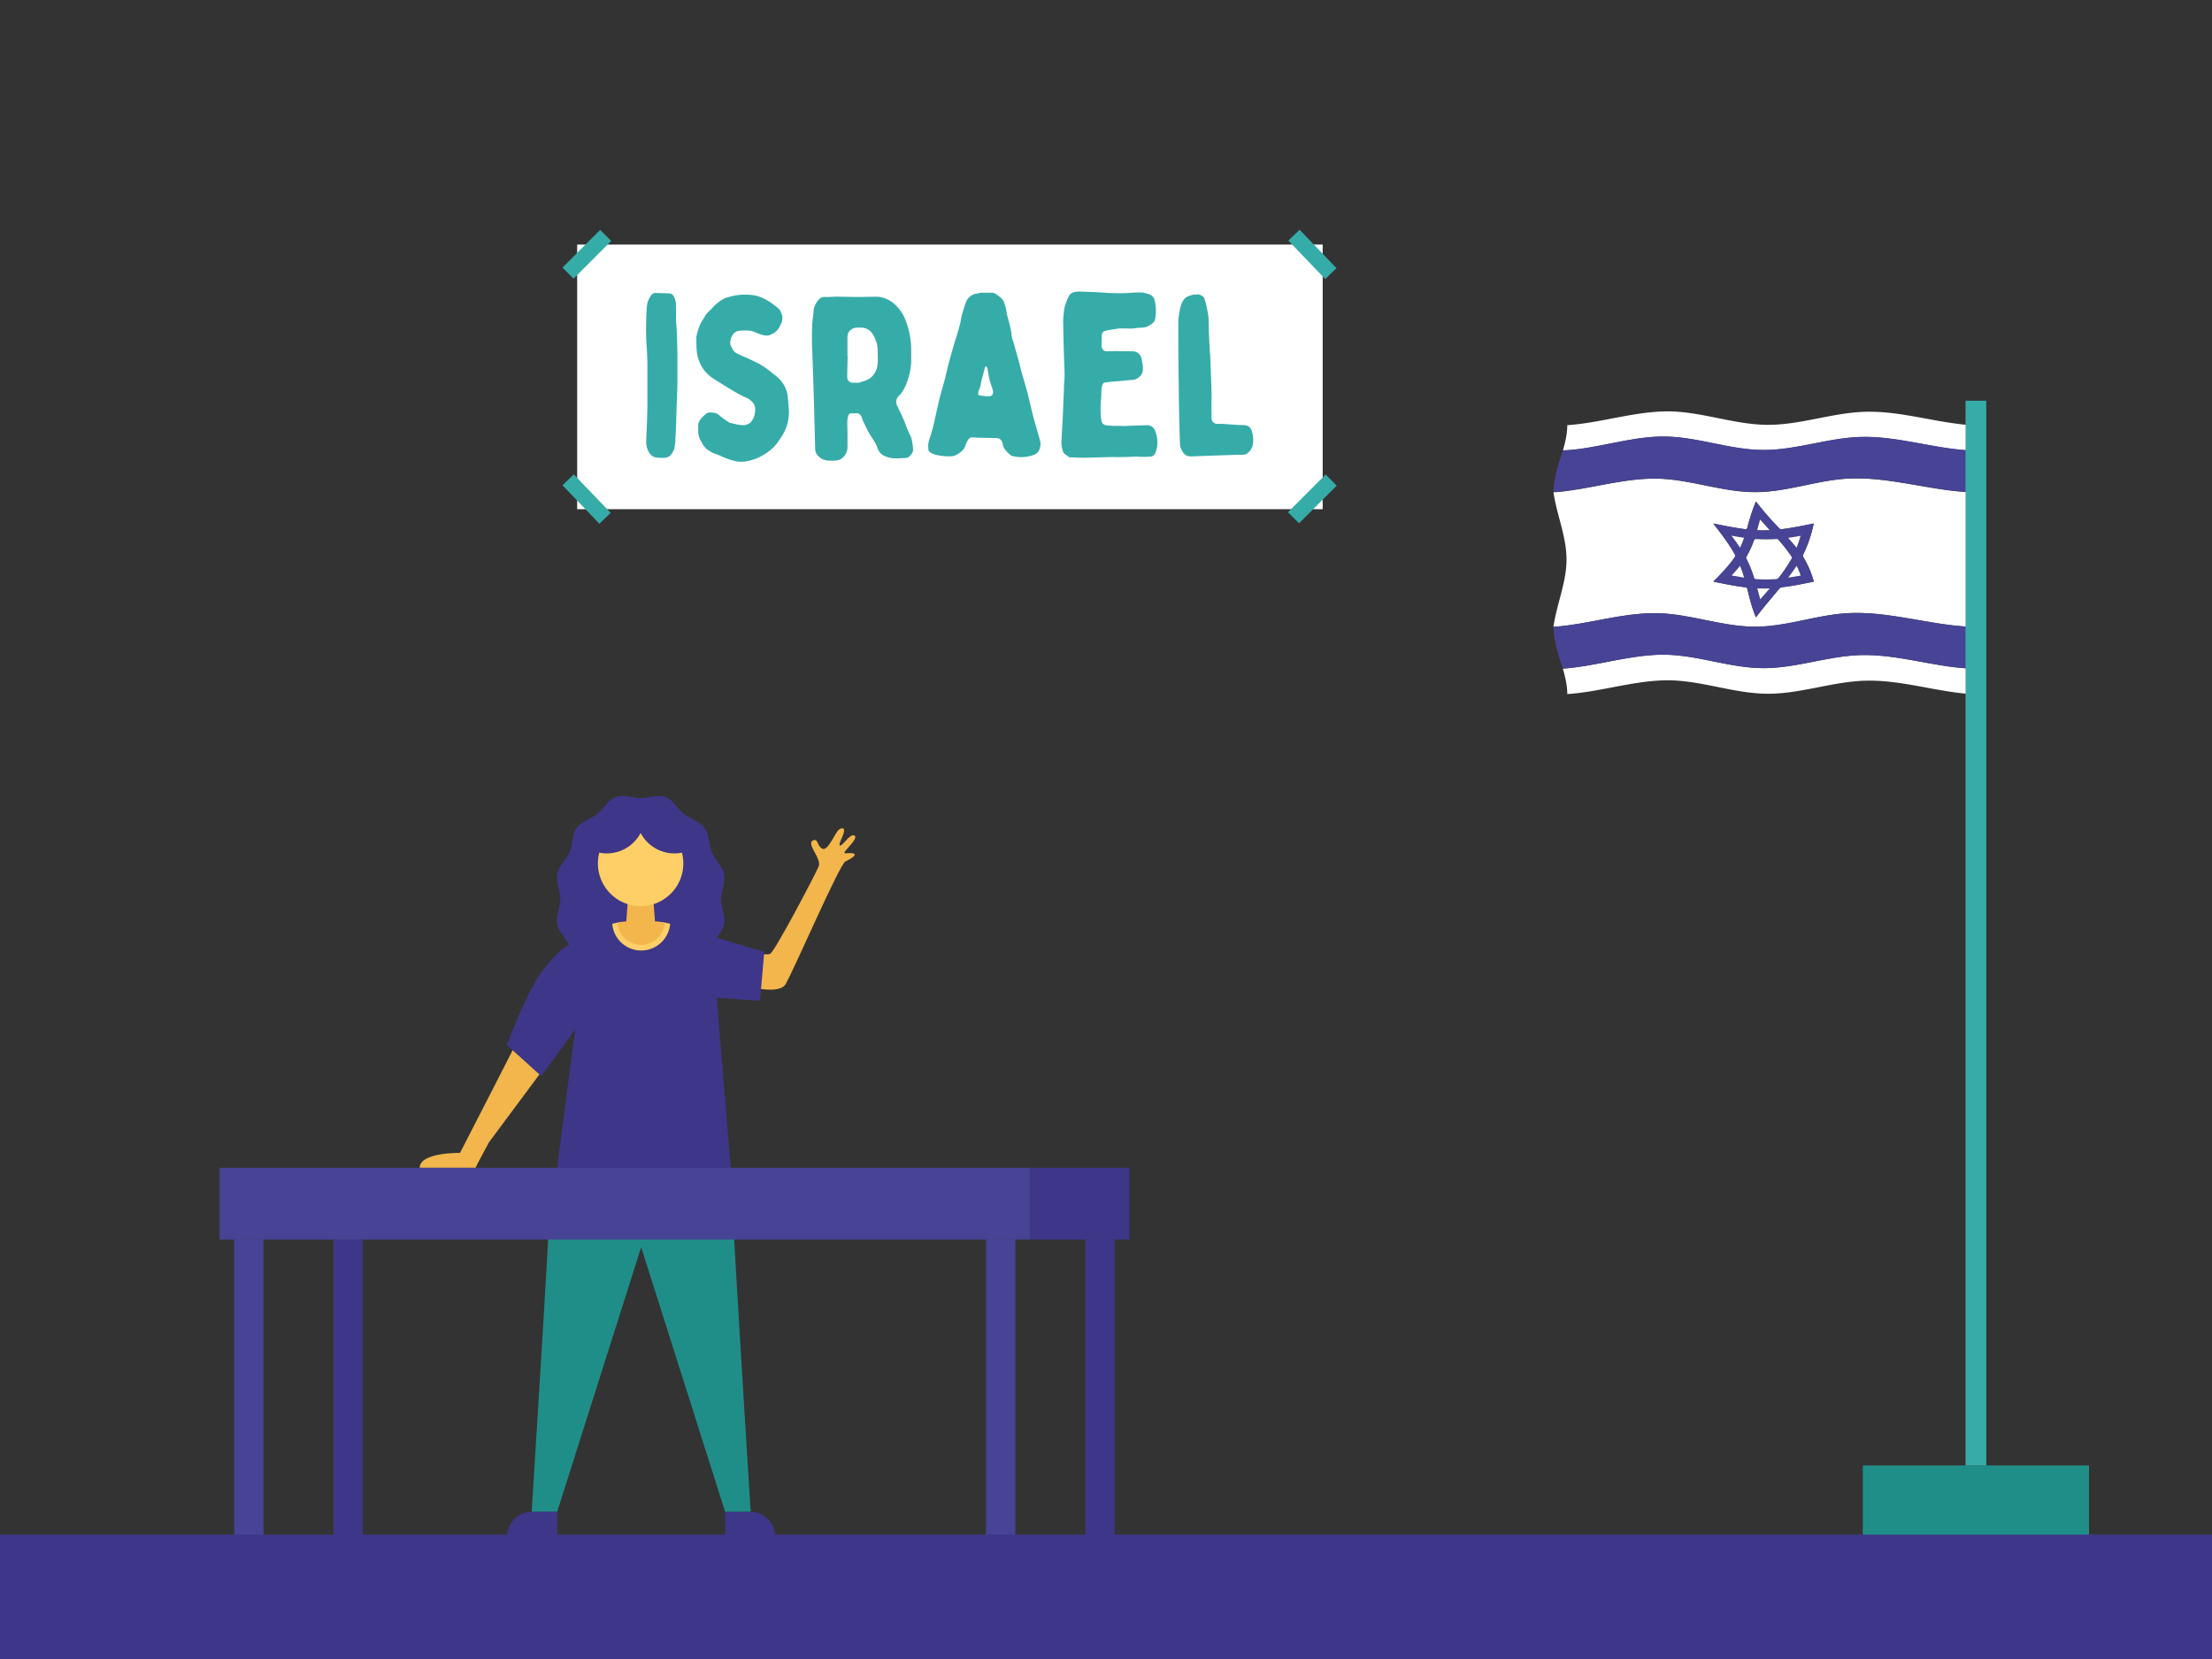 <svg xmlns="http://www.w3.org/2000/svg" width="1600" height="1200" viewBox="0 0 1600 1200"><rect x="0" y="0" width="1600" height="1200" fill="#333333" stroke="none"/><rect x="417.48" y="176.9" width="539.25" height="191.41" fill="#fff"/><rect x="405.23" y="178.28" width="38.53" height="11.34" transform="translate(-5.75 354.01) rotate(-45)" fill="#36aca9"/><rect x="930.01" y="355.28" width="38.53" height="11.34" transform="translate(22.78 776.9) rotate(-45)" fill="#36aca9"/><rect x="943.61" y="164.68" width="11.34" height="38.53" transform="translate(137.02 708.55) rotate(-43.82)" fill="#36aca9"/><rect x="418.62" y="341.68" width="11.34" height="38.53" transform="translate(-131.76 394.33) rotate(-43.82)" fill="#36aca9"/><path d="M489.65,242.12c.16,4.18.16,8.18.33,12.19v24.38c-.17,6.35-.5,12.69-.67,19.2-.17,3.51-.17,7.18-.33,10.86-.17,3.34-.34,6.51-.5,9.85a46.75,46.75,0,0,1-.5,4.68,5.59,5.59,0,0,1-.84,2.67,16.27,16.27,0,0,1-1.33,2.33,6.14,6.14,0,0,1-5.52,2.84,19.74,19.74,0,0,1-3.17,0c-2.17,0-4.51-.33-6.18-2a10.81,10.81,0,0,1-2.17-3.17,14.26,14.26,0,0,1-1.33-7c.16-5.84.5-11.52.67-17.19,0-2.84.16-5.68.16-8.35V264.67q0-6.76-.5-13.53a195.8,195.8,0,0,1-.17-24.21,46.45,46.45,0,0,1,.51-6.85,15.47,15.47,0,0,1,2.83-6.34,3.67,3.67,0,0,1,3.34-1.84c3.34.17,6.68.17,10,.33a3.27,3.27,0,0,1,2.84,1.84,12.63,12.63,0,0,1,1.84,6.35c.16,3.33,0,6.51,0,11.18C489.14,234.11,489.48,238.11,489.65,242.12Z" fill="#36aca9"/><path d="M505,309.08a7.73,7.73,0,0,1,1.67-5.68,20,20,0,0,1,4.68-4.5,7.94,7.94,0,0,1,1.17-.51,30.34,30.34,0,0,1,3.84.17,6.21,6.21,0,0,1,3.67,1.67,64.12,64.12,0,0,0,6.85,5,3.42,3.42,0,0,0,.83.5c1.84.5,3.68.84,5.52,1.34.83.16,1.83.16,2.67.33a8.88,8.88,0,0,0,6.67-1.5c.34-.17.51-.5.84-1,2.17-2.67,2.84-5.68,2.84-9.19a7.46,7.46,0,0,0-2-4.84,11.8,11.8,0,0,0-4-3,78.42,78.42,0,0,1-11-5.85c-3.51-2-6.85-4.17-10.36-6.34a46.2,46.2,0,0,1-5.84-4,27.55,27.55,0,0,1-5.84-7.18,29.2,29.2,0,0,1-3.34-11.86c-.17-2.84-.17-5.68-.17-8.51v-.5a44.94,44.94,0,0,1,3-9.52c1-2,2.34-3.68,3.34-5.68,1.34-2.17,3.51-3.84,5.35-5.84a30.35,30.35,0,0,1,7.68-6.18,10.74,10.74,0,0,1,3.17-1.34c1.84-.5,3.67-1,5.51-1.33a42.2,42.2,0,0,1,14.53,0,28.73,28.73,0,0,1,7.18,2.67,52.47,52.47,0,0,1,7.51,5,20.69,20.69,0,0,1,3,2.67c.17.17.33.5.5.67.17.5.33.83.5,1.33,1.17,3,1.17,3,.67,6.18a2.71,2.71,0,0,1-.5,1.5,20.42,20.42,0,0,1-1.67,3.34,11.57,11.57,0,0,1-4.68,4.34c-.16,0-.33.17-.5.17-2.5,1.67-5.18,1.17-7.85.34a40.73,40.73,0,0,1-4-1.51,13.92,13.92,0,0,0-5.18-1.33,46.92,46.92,0,0,0-6.85.16,6.36,6.36,0,0,0-4.34,2.84,10,10,0,0,0-1.84,6.51,2.12,2.12,0,0,0,.17,1c1.17,2.33,2,4.67,4.51,6,1.5.67,3,1.5,4.68,2.17,3.67,1.5,7.51,3.34,11.18,5.17a71.48,71.48,0,0,1,10.86,7.69,19.36,19.36,0,0,1,2.84,2.33,21.46,21.46,0,0,1,7.34,13.86c.34,3.51.67,7.18.84,10.86a32.07,32.07,0,0,1-3.34,14.69,39.87,39.87,0,0,1-3.51,5.68,29.63,29.63,0,0,1-6.34,7.35,42.71,42.71,0,0,1-9.85,6,49.65,49.65,0,0,1-6.52,2,20.62,20.62,0,0,1-11.52-.5,45.53,45.53,0,0,1-8-3c-2-1-4-1.5-6-2.33a6.66,6.66,0,0,1-1.5-.84c-.33-.16-.67-.5-1-.67a12.63,12.63,0,0,1-5.18-5.51c0-.16-.16-.33-.16-.5-2.34-3-2.84-6.51-2.68-10.18Z" fill="#36aca9"/><path d="M613,323.61a9.87,9.87,0,0,1-3.17,7.18,8.29,8.29,0,0,1-5.51,2.34,26.21,26.21,0,0,1-5,0,10.38,10.38,0,0,1-7.68-3.51,7.43,7.43,0,0,1-2-4.84c-.17-4.18-.17-8.35-.33-12.53-.17-6.67-.34-13.52-.5-20.2-.34-8.52-.5-16.87-.84-25.38-.17-6.35-.5-12.69-.67-19,0-4.34,0-8.68.17-13,.33-3.84.84-7.52,1.17-11.19v-.5c1-2.5,2-4.84,4-6.68a5,5,0,0,1,4.17-1.5c2.34.16,4.51-.17,6.68-.17a21.87,21.87,0,0,1,3.34,0c4.51,0,8.85.17,13.19.17,4.68,0,9.35-.17,13.86-.17a18.54,18.54,0,0,1,5.35.84c6.17,2,10.35,6.34,13.69,11.68a27.17,27.17,0,0,1,1.83,3.84,60,60,0,0,1,4.35,22.38v8.85a50.37,50.37,0,0,1-3,14,29.12,29.12,0,0,1-4.17,8.18,11.31,11.31,0,0,1-1.34,1.5,6.21,6.21,0,0,0-1.34,8.18c.84,1.67,1.51,3.34,2.34,4.85,1,2.33,2,4.5,3,6.84a1.27,1.27,0,0,0,.33.84,56.72,56.72,0,0,0,3.67,8.68,15.07,15.07,0,0,1,1.17,4.17,47.78,47.78,0,0,1,.67,5.18c.34,2.34-1.17,4-2.67,5.51-1.34,1.34-2.84,1.17-4.34,1.17-.84,0-1.84.17-2.67.17a45.66,45.66,0,0,1-4.68,0,21.14,21.14,0,0,1-7-2,9.88,9.88,0,0,1-3.84-4,42.12,42.12,0,0,0-2-4.85c-1-1.83-2.17-3.5-3.34-5.34a58.48,58.48,0,0,1-4.17-7.85,13.45,13.45,0,0,1-.83-1.67,24.11,24.11,0,0,1-1.51-3.67c-.67-2.17-2.17-3.51-4.51-3.17a21,21,0,0,1-3.17,0,2,2,0,0,0-2,1.5,15.51,15.51,0,0,0-.84,4.84c0,3,.17,6,.17,9Zm.17-65.79c-.17,3.84-.17,7.68-.34,11.69v3a4,4,0,0,0,4.34,4.34h3.34a2.94,2.94,0,0,0,1.17-.16c1.84-.67,3.84-1,5.68-2a11.94,11.94,0,0,0,4-3,14.93,14.93,0,0,0,3.17-6.51c.67-3.68.33-7.52.33-11.19a31.88,31.88,0,0,0-.33-4c-.17-1.84-1-3.34-1.5-5a20.33,20.33,0,0,0-2.67-4.51,9.49,9.49,0,0,0-7.52-3.5h-3.17a7.24,7.24,0,0,0-4.51,1.83c-1.5,1.17-2,2.84-2.17,4.85v14.19Z" fill="#36aca9"/><path d="M716.57,211.73a6.12,6.12,0,0,1,4.34,1.34,21.34,21.34,0,0,1,4.17,3.5,6,6,0,0,1,.84,1.34,32.7,32.7,0,0,1,2.17,7.85c.16,2,1,4,1.5,6.18.67,2.67,1.34,5.34,1.84,8a1.32,1.32,0,0,1,.16.67,16.86,16.86,0,0,0,1.34,6.51c1,3.34,1.84,6.68,2.84,10a17.91,17.91,0,0,0,.83,2.84l2,8c1.33,4.85,2.84,9.69,4.17,14.53,1.67,6.51,3.17,13.19,4.84,19.71,1,3.84,2.17,7.51,3.18,11.18.66,2.34,1.33,4.51,1.83,6.85a13.13,13.13,0,0,1-.83,5c-1,2.67-3.34,3.67-5.68,4.34a25.64,25.64,0,0,1-14.19.17.82.82,0,0,0-.5-.17,26.88,26.88,0,0,1-3.84-3.67,9.29,9.29,0,0,1-2.34-5,4.82,4.82,0,0,0-3-3.84c-.5,0-1-.17-1.5-.17-4.68-.17-9.35-.17-14-.33-.83,0-1.83-.17-2.84-.17a3.51,3.51,0,0,0-3.5,1.5,19.16,19.16,0,0,0-1.84,3.68,10.41,10.41,0,0,1-4.51,6,13.09,13.09,0,0,1-2,1.33,9.41,9.41,0,0,1-4.84,1.17A41.23,41.23,0,0,1,677,329a20.09,20.09,0,0,1-4-1.67,2.94,2.94,0,0,1-1.5-2.84,14.4,14.4,0,0,1,.67-6.51c.83-2.67,1.83-5.51,2.5-8.35.84-2.84,1.34-5.67,2-8.51,1-4.18,1.83-8.35,2.83-12.53,1.34-5.17,2.84-10.18,4.18-15.19.67-3.18,1.5-6.18,2.17-9.19.83-3.17,1.67-6.17,2.5-9.18.67-2.17,1.17-4.17,1.84-6.35,1.34-4.5,2.84-8.85,4-13.35.67-2.51,1-5.18,1.67-7.85,1-3.17,1.84-6.51,3.17-9.69a9.66,9.66,0,0,1,7-5.34h.66c2.17-1,4.35-.67,6.68-.67Zm-1.67,75c2.5,0,3.83-1.51,3.34-4a19.08,19.08,0,0,0-.84-2.84c-.67-2-1.34-4-1.84-6-.5-2.51-.83-4.84-1.33-7.35-.17-.33-.17-.67-.34-1-.33-.67-.83-.67-1.33,0a13.11,13.11,0,0,0-.5,1.5c-.67,3.68-2.17,7.35-2.67,11.19a7.45,7.45,0,0,1-.51,1.84c-.33,1-.83,2.17-1.16,3.34-.51,1.67-.17,2.5,1.5,2.67,1.84.33,3.5.5,5.17.67Z" fill="#36aca9"/><path d="M829.11,307.58a6.06,6.06,0,0,1,6.34,3.84,22.06,22.06,0,0,1,1.34,12.69,18.53,18.53,0,0,1-1.34,4,3.92,3.92,0,0,1-3.17,2.17c-2.34.17-4.51.17-6.85.17-1.33,0-2.67-.17-4.17-.17-3.67.17-7.51.33-11.19.33-2.67.17-5.17-.16-7.68,0l-17.7.5c-3.51,0-7-.16-10.52-.33h-.67c-1.33-1-2.67-1.84-3.84-2.84a2.64,2.64,0,0,1-.66-1.17,19.48,19.48,0,0,1-1.17-8.85c.33-5,.5-9.85.83-14.69.34-6.51.5-13,.84-19.54.16-2.5,0-5.18.33-7.68.5-5.34,0-10.69-.17-15.86v-1.34c-.33-8.85-.5-17.53-.66-26.38a62.9,62.9,0,0,1,.66-7.68,12,12,0,0,1,.67-3.34,38.64,38.64,0,0,1,2.84-7.35,5.64,5.64,0,0,1,3-2.51,15.53,15.53,0,0,1,5.51-.66c2.83.16,5.67.16,8.51.33,3.68.17,7.35.33,11,.67,5.18.17,10.36.33,15.53,0a80,80,0,0,1,9-.34,17.49,17.49,0,0,1,4,.84,9.84,9.84,0,0,1,2.33.83,5.71,5.71,0,0,1,3.18,4.35,31.25,31.25,0,0,1,.33,13,4.8,4.8,0,0,1-1.5,2.84,15,15,0,0,1-5.18,3.17,22.25,22.25,0,0,1-4.84.5h-1.34c-3.17.84-6.51.5-9.85.5a28.6,28.6,0,0,0-6.51.5c-.67.17-1.5.17-2.34.34a38.43,38.43,0,0,0-4.17.83,3.15,3.15,0,0,0-2.84,3.34c-.17,2.17-.17,4.34-.17,6.52v1.5c.33,1.67,1,2.84,2.67,3.34a5.35,5.35,0,0,0,1.67.16c1.84,0,3.84-.16,5.68-.16h2c3.51.33,7,0,10.36.16a6.49,6.49,0,0,1,6.51,5.35c.33,1.17.33,2.34.67,3.5a15.2,15.2,0,0,1,.33,3.85,7.21,7.21,0,0,1-3,6.17,8,8,0,0,1-5,1.84c-1.51,0-3,.33-4.51.33a2.12,2.12,0,0,1-1,.17c-2.83.34-5.67.5-8.34.67-1.84.17-3.68.5-5.35.67-1.5.16-2,1-2.34,2.34-.66,2.83-.5,5.67-.66,8.51a77.37,77.37,0,0,0-.34,12.36,37,37,0,0,0,.5,4.17c.17,2.34,1.84,3.34,3.84,3.68,1.67.16,3.34.16,5,.33h6.35v.17C817.59,307.91,823.43,307.75,829.11,307.58Z" fill="#36aca9"/><path d="M875.19,255.65c0,.33.17.5.17.83.33,10.52,1,21,1,31.73-.17,4.34,0,8.85,0,13.19v1.5a4.08,4.08,0,0,0,4.34,3.68c3.51-.17,6.85.33,10.36.5,2.17.16,4.34.33,6.51.33a15,15,0,0,1,2.67.17,5.53,5.53,0,0,1,5.18,4,21.12,21.12,0,0,1,.66,10.68,10.13,10.13,0,0,1-4.67,6.18,6,6,0,0,1-2.51.5c-2.67,0-5.34,0-8,.17l-15.37.5-13.19.5a14.15,14.15,0,0,1-2.67-.17,5,5,0,0,1-2.34-1,11.29,11.29,0,0,1-3.84-8.51c-.33-8.35-.5-16.53-.66-24.88-.17-8.52-.17-16.87-.34-25.39-.17-12.52-.17-25.21-.17-37.9a14.1,14.1,0,0,1,.17-2.67c.67-3.17.84-6.35,2-9.35a10.23,10.23,0,0,1,2.5-4.34c2-1.84,4.34-2.34,6.68-2.84h1.5c1.84-.5,3.34.33,4.84,1.33a3,3,0,0,1,1.17,1.67,36.42,36.42,0,0,1,1.34,4.68c.67,2.5,1,5.17,1.5,7.85a10.05,10.05,0,0,1,.17,2.33c.17,3.18.17,6.52.17,9C874.69,245.63,874.86,250.64,875.19,255.65Z" fill="#36aca9"/><path d="M1123.66,453.28c2.36-16.32,9.47-32.19,9.45-48.66S1126,372.3,1123.66,356l1.82,0c24.16-2,47.8-9.93,72.07-9.76s47.64,9.76,72.06,9.77c22.25,0,43.45-8.19,65.52-9.7,29.51-2,60,8.29,88.59,9.68.55,0,1.12,0,1.66,0q0-15.1,0-30.22c-.62,0-1.2,0-1.75,0-25.44-1.36-52.3-10.62-78.68-9.63-23.2.87-45.35,9.27-68.63,9.4-25.56.15-49.87-10.33-75.5-9.71-23.09.56-46.29,8.81-68.63,9.94-.55,0-1.13,0-1.69,0,1.76-6.08,3.16-12.16,3.16-18.23,23.41-1.6,46.12-9.21,69.54-9.94,26-.81,50.6,9.87,76.49,9.68,23.58-.17,46-8.79,69.54-9.43,25.73-.71,50.89,7.94,76.5,9.69V502.05c-25.61-1.75-50.77-10.4-76.5-9.69-23.51.65-46,9.26-69.54,9.44-25.89.19-50.52-10.5-76.49-9.68-23.42.73-46.13,8.33-69.54,9.93,0-6.15-1.44-12.31-3.23-18.46.57,0,1.12-.06,1.69-.07,23-1.9,45.56-9.39,68.66-9.94,25.64-.62,50,9.86,75.53,9.71,23.29-.15,45.45-8.56,68.66-9.41,26.4-1,53.3,8.3,78.78,9.63.53,0,1.1,0,1.63,0q0-15.12,0-30.23c-.63,0-1.22,0-1.78,0-28.55-1.42-59.06-11.7-88.56-9.67-22,1.52-43.25,9.72-65.48,9.69-24.42,0-47.64-9.6-72-9.77s-47.89,7.79-72,9.76C1124.87,453.31,1124.27,453.29,1123.66,453.28ZM1312,420.68c-.15-.52-.24-.84-.34-1.15a70.06,70.06,0,0,0-7.23-16.48,1.92,1.92,0,0,1,0-2.16,97.39,97.39,0,0,0,7.18-20.75c.11-.42.19-.84.31-1.46l-1.44.29c-7.18,1.47-14.36,2.89-21.53,3.8a2.26,2.26,0,0,1-2.2-.87,220.8,220.8,0,0,1-15.79-18.08c-.24-.33-.51-.65-.83-1.06-.2.42-.32.67-.43.93a152.27,152.27,0,0,0-5.83,18.08c-.23.8-.63,1.1-1.67,1-7.19-.95-14.37-2.36-21.55-3.83l-1.39-.29c.51.66.81,1.06,1.12,1.45,5.47,7,10.65,14,14.45,20.86a1.63,1.63,0,0,1,0,2c-3.76,5.56-8.91,11.07-14.37,16.58-.32.33-.63.68-1.1,1.17l1.44.3c7.18,1.47,14.36,2.93,21.55,3.77a1.51,1.51,0,0,1,1.54,1.3c1.67,6.65,3.24,13.13,5.8,19.4.13.32.28.63.48,1,.34-.44.62-.77.88-1.12,4.62-6.2,10.23-12.6,15.65-19.18a3.33,3.33,0,0,1,2.4-1.44c7.13-.82,14.28-2.27,21.42-3.73Z" fill="#fff"/><path d="M1130.5,325.65c.56,0,1.14.06,1.69,0,22.34-1.13,45.54-9.38,68.63-9.94,25.63-.62,49.94,9.86,75.5,9.71,23.28-.13,45.43-8.53,68.63-9.4,26.38-1,53.23,8.27,78.68,9.63.55,0,1.13,0,1.75,0q0,15.12,0,30.22c-.54,0-1.11,0-1.66,0-28.56-1.39-59.08-11.69-88.59-9.68-22.07,1.51-43.27,9.72-65.52,9.7-24.42,0-47.65-9.59-72.06-9.77s-47.91,7.79-72.07,9.76l-1.82,0C1123.85,345.84,1127.34,335.15,1130.5,325.65Z" fill="#474395"/><path d="M1123.66,453.28c.61,0,1.21,0,1.82,0,24.15-2,47.78-9.92,72-9.76s47.62,9.74,72,9.77c22.23,0,43.43-8.17,65.48-9.69,29.5-2,60,8.25,88.56,9.67.56,0,1.15,0,1.78,0q0,15.12,0,30.23c-.53,0-1.1,0-1.63,0-25.48-1.33-52.38-10.61-78.78-9.63-23.21.85-45.37,9.26-68.66,9.41-25.57.15-49.89-10.33-75.53-9.71-23.1.55-45.62,8-68.66,9.94-.57,0-1.12.05-1.69.07C1127.27,474.11,1123.79,463.38,1123.66,453.28Z" fill="#474395"/><path d="M1312,420.68l-1.5.31c-7.14,1.46-14.29,2.91-21.42,3.73a3.33,3.33,0,0,0-2.4,1.44c-5.42,6.58-11,13-15.65,19.18-.26.35-.54.68-.88,1.12-.2-.42-.35-.73-.48-1-2.56-6.27-4.13-12.75-5.8-19.4a1.51,1.51,0,0,0-1.54-1.3c-7.19-.84-14.37-2.3-21.55-3.77l-1.44-.3c.47-.49.78-.84,1.1-1.17,5.46-5.51,10.61-11,14.37-16.58a1.63,1.63,0,0,0,0-2c-3.8-6.89-9-13.88-14.45-20.86-.31-.39-.61-.79-1.12-1.45l1.39.29c7.18,1.47,14.36,2.88,21.55,3.83,1,.13,1.44-.17,1.67-1a152.27,152.27,0,0,1,5.83-18.08c.11-.26.23-.51.43-.93.32.41.59.73.83,1.06a220.8,220.8,0,0,0,15.79,18.08,2.26,2.26,0,0,0,2.2.87c7.17-.91,14.35-2.33,21.53-3.8l1.44-.29c-.12.62-.2,1-.31,1.46a97.39,97.39,0,0,1-7.18,20.75,1.92,1.92,0,0,0,0,2.16,70.06,70.06,0,0,1,7.23,16.48C1311.74,419.84,1311.83,420.16,1312,420.68Zm-34.55-30.54c-2.47,0-5-.14-7.4-.26a1.24,1.24,0,0,0-1.14.64,69.17,69.17,0,0,1-5.57,12.13,1.74,1.74,0,0,0,0,1.41,84.41,84.41,0,0,1,5.49,13.7,1.35,1.35,0,0,0,1.39,1.07,109.33,109.33,0,0,0,14.48,0,2.38,2.38,0,0,0,1.86-1.06,108.41,108.41,0,0,0,9.27-13.67,1.29,1.29,0,0,0,0-1.54,120.62,120.62,0,0,0-9.32-12,1.88,1.88,0,0,0-1.77-.76C1282.3,390.07,1279.86,390.15,1277.43,390.14Zm-24.92,26.13c3.15.58,6,1.06,9.07,1.5-.86-2.88-1.76-5.59-2.94-8.54C1256.7,411.66,1254.72,413.9,1252.51,416.27Zm47-7c-2,3-4,5.72-6.13,8.54,3.13-.43,6-.91,9.07-1.48A71.61,71.61,0,0,0,1299.56,409.26Zm-47.14-21.81c2.27,3,4.26,5.77,6.2,8.7a69.41,69.41,0,0,0,2.91-7.19C1258.4,388.52,1255.56,388,1252.42,387.45Zm50,.1c-3.12.58-6,1.06-9,1.49,2.22,2.44,4.21,4.71,6.15,7.14C1300.7,393.21,1301.58,390.48,1302.43,387.55ZM1271,383.41c3.09.15,5.94.15,9,0-2.3-2.55-4.5-5-6.85-7.66C1272.41,378.44,1271.77,380.86,1271,383.41Zm9.06,42.2c-3.08.14-5.93.13-9,0,.73,2.7,1.38,5.21,2.13,7.88C1275.61,430.78,1277.79,428.3,1280.1,425.61Z" fill="#474395"/><path d="M1277.43,390.14c2.43,0,4.87-.07,7.29-.28a1.88,1.88,0,0,1,1.77.76,120.62,120.62,0,0,1,9.32,12,1.29,1.29,0,0,1,0,1.54,108.41,108.41,0,0,1-9.27,13.67,2.38,2.38,0,0,1-1.86,1.06,109.33,109.33,0,0,1-14.48,0,1.35,1.35,0,0,1-1.39-1.07,84.41,84.41,0,0,0-5.49-13.7,1.74,1.74,0,0,1,0-1.41,69.17,69.17,0,0,0,5.57-12.13,1.24,1.24,0,0,1,1.14-.64C1272.48,390,1275,390.14,1277.43,390.14Z" fill="#fff"/><path d="M1252.51,416.27c2.21-2.37,4.19-4.61,6.13-7,1.18,2.95,2.08,5.66,2.94,8.54C1258.51,417.33,1255.66,416.85,1252.51,416.27Z" fill="#fff"/><path d="M1299.56,409.26a71.61,71.61,0,0,1,2.94,7.06c-3.09.57-5.94,1.05-9.07,1.48C1295.6,415,1297.58,412.27,1299.56,409.26Z" fill="#fff"/><path d="M1252.42,387.45c3.14.59,6,1.07,9.11,1.51a69.41,69.41,0,0,1-2.91,7.19C1256.68,393.22,1254.69,390.46,1252.42,387.45Z" fill="#fff"/><path d="M1302.43,387.55c-.85,2.93-1.73,5.66-2.9,8.63-1.94-2.43-3.93-4.7-6.15-7.14C1296.46,388.61,1299.31,388.13,1302.43,387.55Z" fill="#fff"/><path d="M1271,383.41c.73-2.55,1.37-5,2.13-7.65,2.35,2.69,4.55,5.11,6.85,7.66C1277,383.56,1274.13,383.56,1271,383.41Z" fill="#fff"/><path d="M1280.1,425.61c-2.31,2.69-4.49,5.17-6.86,7.87-.75-2.67-1.4-5.18-2.13-7.88C1274.17,425.74,1277,425.75,1280.1,425.61Z" fill="#fff"/><rect x="1347.42" y="1060.02" width="163.61" height="51.88" fill="#208e88"/><rect x="1421.73" y="289.85" width="15" height="770.17" fill="#36aca9"/><path d="M405.31,650.36c0,6.08-3.39,12.37-2.3,18,1.15,6,6.68,10.52,8.89,15.84,2.34,5.63,1.75,12.77,5.1,17.45,3.55,5,10.5,6.59,15,10.23,4.69,3.8,7.86,10.24,13.33,12.3s12-.68,18.08-.68,12.58,2.76,18.08.68,8.63-8.5,13.32-12.31c4.47-3.63,11.42-5.27,15-10.22,3.35-4.68,2.77-11.82,5.1-17.45,2.22-5.32,7.75-9.87,8.89-15.84,1.09-5.66-2.29-11.95-2.29-18s3.38-12.38,2.3-18c-1.15-6-6.68-10.52-8.9-15.84-2.33-5.63-1.75-12.77-5.1-17.45-3.55-4.95-10.5-6.59-15-10.23-4.69-3.8-7.86-10.24-13.32-12.3s-12,.68-18.08.68-12.58-2.76-18.08-.68S436.66,585,432,588.81c-4.47,3.63-11.42,5.27-15,10.22-3.35,4.68-2.76,11.82-5.1,17.45-2.21,5.32-7.74,9.87-8.89,15.84C401.92,638,405.31,644.27,405.31,650.36Z" fill="#3e3689"/><polygon points="452.59 671.92 474.16 671.92 472.54 650.36 454.21 650.36 452.59 671.92" fill="#f2b64c"/><path d="M327.11,844.71H344c.56-1.29,1.31-2.82,2.28-4.62l7.37-13.8,37.83-50.88s-2.61-9.86-4.23-10.76-15.83-6.21-15.83-6.21S346.7,807,332.75,833.9c0,0-29.18-.49-29.18,10.81Z" fill="#f2b64c"/><path d="M463.78,846.63H528.7C528,856.26,543,1093.56,543,1093.56H524.51L463.78,902.12,403,1093.56H384.57s15-237.3,14.28-246.93Z" fill="#208e88"/><path d="M524.51,1093.56h36.24a0,0,0,0,1,0,0v18a0,0,0,0,1,0,0H542.51a18,18,0,0,1-18-18v0A0,0,0,0,1,524.51,1093.56Z" transform="translate(1085.26 2205.13) rotate(-180)" fill="#3e3689"/><path d="M384.81,1093.56H403a0,0,0,0,1,0,0v18a0,0,0,0,1,0,0H366.8a0,0,0,0,1,0,0v0A18,18,0,0,1,384.81,1093.56Z" fill="#3e3689"/><polyline points="509.21 727.34 499.73 691.09 499.73 675.46 501.49 675.8" fill="#3e3689"/><path d="M533.51,685.58s20.13,6.53,23.7,4.23,31.09-54.54,34.89-62.9c2.69-5.92-9.89-17.13-3.6-19.21,3.39-1.12,2.4,4.22,6.39,6.2s9.46-12.2,12-13.9,5.35-1.36,2.5,4.92-2.67,7.61-.61,6.18,6.75-8.6,9.46-6.58-7.69,11-7.45,12.22,3.59-.26,6.51.6-1.59,3.84-5.76,5.73-36.44,76.61-43.2,88.64c-5.36,9.51-35.52-.27-35.52-.27Z" fill="#f2b64c"/><path d="M518.43,721.69l10.2,123.59H402.89L416,744.8l-24.54,33.53-24.85-22.46s14.13-37.68,24.43-51.85A112.38,112.38,0,0,1,403,689.89a27.42,27.42,0,0,1,4.75-4.13l.26-.18a34.3,34.3,0,0,1,6.33-3.32,324.47,324.47,0,0,0,30.5-14.08h39.89s50.44,15.16,68.09,20.26l-3.11,35.46Z" fill="#3e3689"/><path d="M480.73,667.3l4,.88h0a21,21,0,0,1-41.87,0l4-.87Z" fill="#fece67"/><path d="M463.78,683.49a17,17,0,0,1-17-16.18c2.59-.53,5.81-.82,5.81-.82h22.3s3.21.28,5.8.81A17,17,0,0,1,463.78,683.49Z" fill="#f2b64c"/><path d="M432.49,624.55a30.89,30.89,0,1,0,60.78-7.8,27.6,27.6,0,0,1-29.89-14.27,27.61,27.61,0,0,1-29.9,14.27A31.28,31.28,0,0,0,432.49,624.55Z" fill="#fece67"/><rect x="713.25" y="896.57" width="21.19" height="214.78" transform="translate(1447.7 2007.92) rotate(-180)" fill="#474395"/><rect x="169.4" y="896.57" width="21.19" height="214.78" transform="translate(360 2007.92) rotate(-180)" fill="#474395"/><rect x="158.81" y="844.69" width="586.24" height="51.88" transform="translate(903.85 1741.26) rotate(-180)" fill="#474395"/><rect x="785.08" y="896.57" width="21.19" height="214.78" transform="translate(1591.36 2007.92) rotate(-180)" fill="#3e3689"/><rect x="241.23" y="896.57" width="21.19" height="214.78" transform="translate(503.66 2007.92) rotate(-180)" fill="#3e3689"/><rect x="745.04" y="844.69" width="71.83" height="51.88" transform="translate(1561.92 1741.26) rotate(-180)" fill="#3e3689"/><rect y="1110" width="1600" height="90" fill="#3e3689"/></svg>
